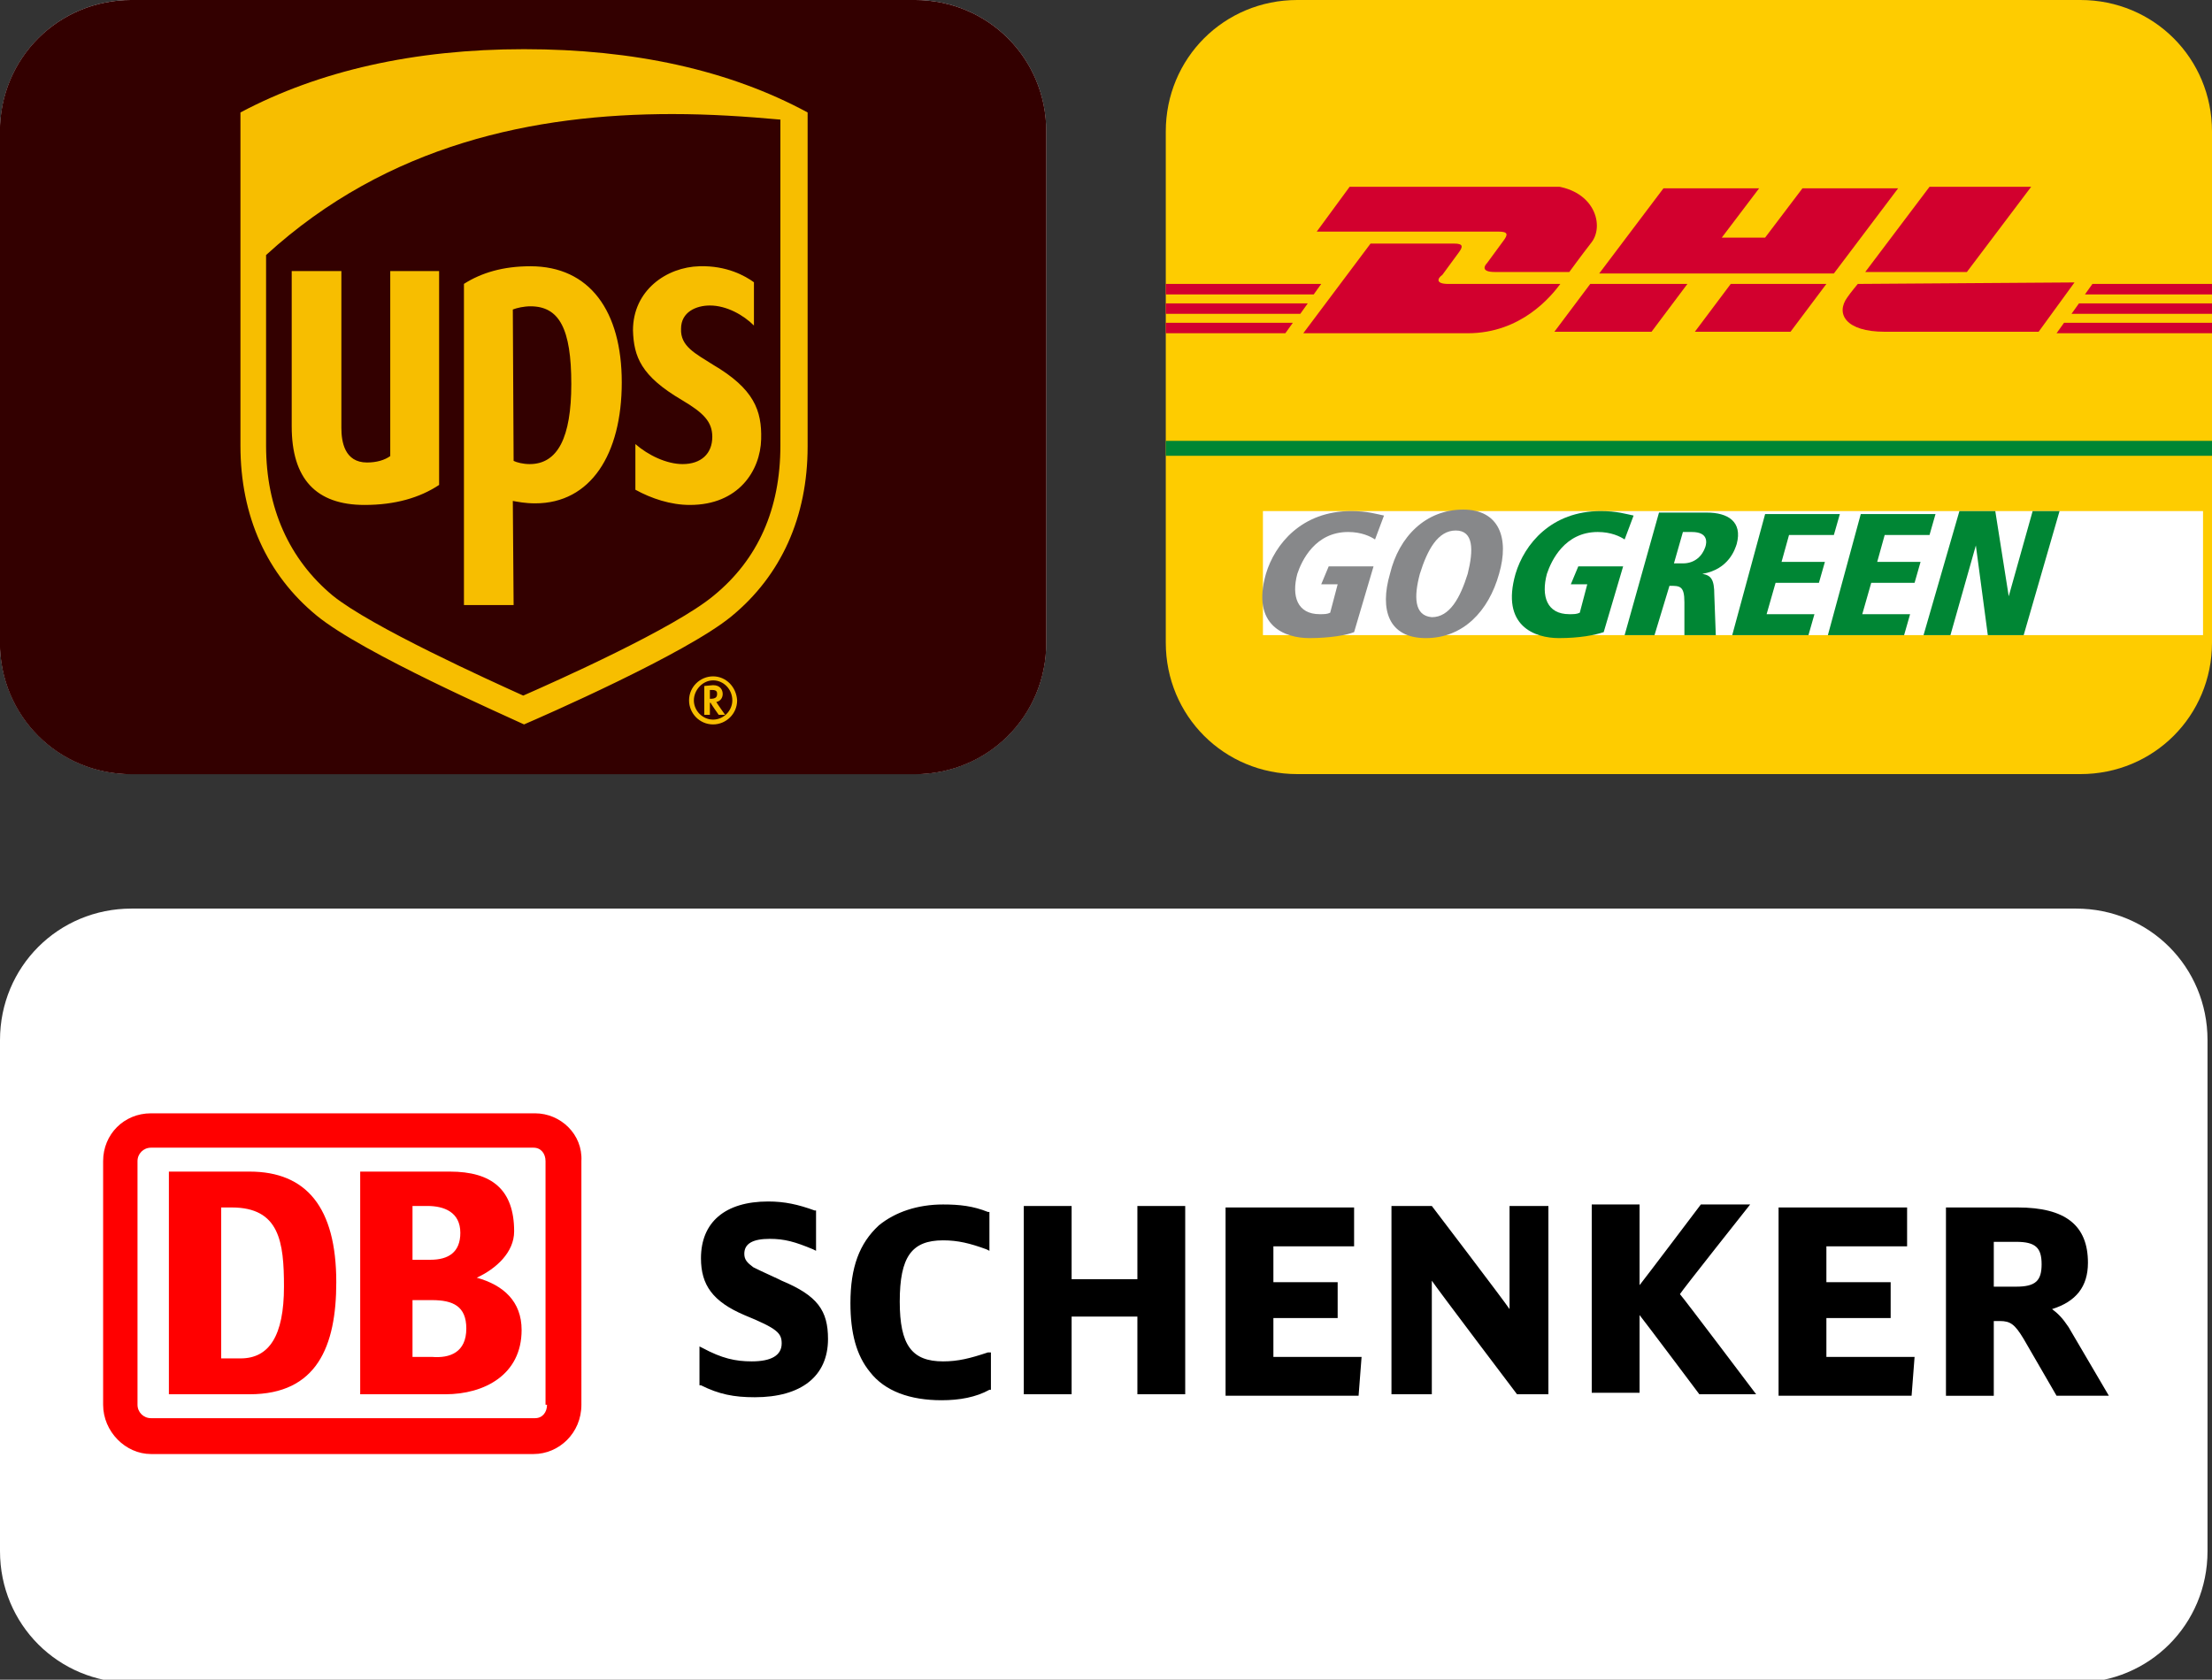 <?xml version="1.0" encoding="utf-8"?>
<!-- Generator: Adobe Illustrator 22.0.1, SVG Export Plug-In . SVG Version: 6.00 Build 0)  -->
<svg version="1.1" id="Ebene_1" xmlns="http://www.w3.org/2000/svg" xmlns:xlink="http://www.w3.org/1999/xlink" x="0px" y="0px"
	 width="148px" height="112.4px" viewBox="0 0 148 112.4" style="enable-background:new 0 0 148 112.4;" xml:space="preserve">
<rect x="0" y="0" width="148" height="112.4" fill="#333333" stroke="none"/>
<style type="text/css">
	.st0{fill:#FECC00;}
	.st1{fill:#FFFFFF;}
	.st2{fill:#87888A;}
	.st3{fill:#008634;}
	.st4{fill:#D2002E;}
	.st5{clip-path:url(#SVGID_2_);fill:#D2002E;}
	.st6{clip-path:url(#SVGID_4_);fill:#D2002E;}
	.st7{clip-path:url(#SVGID_6_);fill:#D2002E;}
	.st8{clip-path:url(#SVGID_8_);fill:#D2002E;}
	.st9{clip-path:url(#SVGID_10_);fill:#D2002E;}
	.st10{clip-path:url(#SVGID_12_);fill:#D2002E;}
	.st11{clip-path:url(#SVGID_14_);fill:#D2002E;}
	.st12{clip-path:url(#SVGID_16_);fill:#D2002E;}
	.st13{clip-path:url(#SVGID_18_);fill:#D2002E;}
	.st14{clip-path:url(#SVGID_20_);fill:#D2002E;}
	.st15{clip-path:url(#SVGID_22_);fill:#D2002E;}
	.st16{clip-path:url(#SVGID_24_);fill:#D2002E;}
	.st17{clip-path:url(#SVGID_26_);fill:#D2002E;}
	.st18{clip-path:url(#SVGID_28_);fill:#D2002E;}
	.st19{clip-path:url(#SVGID_30_);fill:#D2002E;}
	.st20{clip-path:url(#SVGID_32_);fill:#D2002E;}
	.st21{clip-path:url(#SVGID_34_);fill:#D2002E;}
	.st22{clip-path:url(#SVGID_36_);fill:#D2002E;}
	.st23{clip-path:url(#SVGID_38_);fill:#D2002E;}
	.st24{clip-path:url(#SVGID_40_);fill:#D2002E;}
	.st25{clip-path:url(#SVGID_42_);fill:#D2002E;}
	.st26{clip-path:url(#SVGID_44_);fill:#D2002E;}
	.st27{clip-path:url(#SVGID_46_);fill:#D2002E;}
	.st28{clip-path:url(#SVGID_48_);fill:#D2002E;}
	.st29{clip-path:url(#SVGID_50_);fill:#D2002E;}
	.st30{clip-path:url(#SVGID_52_);fill:#D2002E;}
	.st31{clip-path:url(#SVGID_54_);fill:#D2002E;}
	.st32{clip-path:url(#SVGID_56_);fill:#D2002E;}
	.st33{clip-path:url(#SVGID_58_);fill:#D2002E;}
	.st34{clip-path:url(#SVGID_60_);fill:#D2002E;}
	.st35{clip-path:url(#SVGID_62_);fill:#D2002E;}
	.st36{clip-path:url(#SVGID_64_);fill:#D2002E;}
	.st37{clip-path:url(#SVGID_66_);fill:#D2002E;}
	.st38{clip-path:url(#SVGID_68_);fill:#D2002E;}
	.st39{fill:none;stroke:#008634;stroke-miterlimit:10;}
	.st40{fill:#DC0032;}
	.st41{fill:none;}
	.st42{fill:#3F3F42;}
	.st43{fill:#FF0000;}
</style>
<path class="st0" d="M139.2,51.8H86.8c-4.9,0-8.8-3.9-8.8-8.8V8.8C78,3.9,81.9,0,86.8,0h52.4c4.9,0,8.8,3.9,8.8,8.8V43
	C148,47.9,144.1,51.8,139.2,51.8z"/>
<path class="st1" d="M84.5,34.2h62.9v8.3H84.5V34.2z"/>
<g>
	<g>
		<path class="st2" d="M88.4,39.1h1.1L89,41c-0.2,0.1-0.4,0.1-0.7,0.1c-1.5,0-1.9-1.2-1.5-2.7c0.3-0.9,1.2-2.8,3.4-2.8
			c0.9,0,1.5,0.3,1.8,0.5l0.6-1.6c-0.5-0.1-1.1-0.3-2.2-0.3c-3.3,0-5.1,2.2-5.7,4.2c-1,3.5,1.3,4.3,2.9,4.3c1.4,0,2.5-0.2,3-0.4
			l1.3-4.4h-3L88.4,39.1"/>
		<path class="st2" d="M93,38.4c-0.7,2.4-0.1,4.3,2.4,4.3s4.2-1.8,4.9-4.3c0.7-2.4,0-4.3-2.4-4.3C95.4,34.1,93.6,35.9,93,38.4
			 M95,38.4c0.5-1.6,1.2-2.9,2.4-2.9c1.2,0,1.2,1.3,0.8,2.9c-0.5,1.6-1.2,2.9-2.4,2.9C94.6,41.2,94.6,39.9,95,38.4"/>
	</g>
	<g>
		<path class="st3" d="M105.1,39.1h1.1l-0.5,1.9c-0.2,0.1-0.4,0.1-0.7,0.1c-1.5,0-1.9-1.2-1.5-2.7c0.3-0.9,1.2-2.8,3.4-2.8
			c0.9,0,1.5,0.3,1.8,0.5l0.6-1.6c-0.5-0.1-1.1-0.3-2.2-0.3c-3.3,0-5.1,2.2-5.7,4.2c-1,3.5,1.3,4.3,2.9,4.3c1.4,0,2.4-0.2,3-0.4
			l1.3-4.4h-3L105.1,39.1"/>
		<path class="st3" d="M108.7,42.5h2l1-3.3c0.7,0,1,0,1,1.1v2.2h2.1l-0.1-2.7c0-1-0.2-1.3-0.8-1.4l0,0c1.8-0.3,2.2-1.7,2.3-2
			c0.4-1.5-0.6-2.1-2-2.1H111L108.7,42.5 M112.6,35.6h0.6c1.1,0,1,0.7,0.9,1c-0.2,0.6-0.7,1.1-1.5,1.1H112L112.6,35.6"/>
		<path class="st3" d="M115.9,42.5h5.1l0.4-1.4h-3.2l0.6-2.1h2.9l0.4-1.4h-2.9l0.5-1.8h3l0.4-1.4h-5L115.9,42.5z"/>
		<path class="st3" d="M122.3,42.5h5.1l0.4-1.4h-3.2l0.6-2.1h2.9l0.4-1.4h-2.9l0.5-1.8h3l0.4-1.4h-5L122.3,42.5z"/>
		<path class="st3" d="M128.7,42.5h1.8l1.7-6l0,0l0.8,6h2.4l2.4-8.3H136l-1.6,5.7l0,0l-0.9-5.7h-2.4L128.7,42.5z"/>
	</g>
</g>
<g>
	<path class="st4" d="M78,21.6v0.7h8l0.5-0.7H78z"/>
	<path class="st4" d="M138.1,21.6l-0.5,0.7H148v-0.7H138.1z"/>
	<path class="st4" d="M78,20.3V21h9l0.5-0.7H78z"/>
	<path class="st4" d="M78,19v0.7h9.9l0.5-0.7H78z"/>
	<path class="st4" d="M139.1,20.3l-0.5,0.7h9.4v-0.7H139.1z"/>
	<path class="st4" d="M140,19l-0.5,0.7h8.5V19H140z"/>
</g>
<g>
	<g>
		<g>
			<defs>
				<rect id="SVGID_1_" x="78" y="12.5" width="70" height="11.7"/>
			</defs>
			<clipPath id="SVGID_2_">
				<use xlink:href="#SVGID_1_"  style="overflow:visible;"/>
			</clipPath>
			<path class="st5" d="M87.2,22.3l4.5-6h5.6c0.6,0,0.6,0.2,0.3,0.6c-0.3,0.4-0.8,1.1-1.1,1.5C96.2,18.6,96,19,96.9,19h7.5
				c-0.6,0.8-2.6,3.3-6.2,3.3H87.2L87.2,22.3z"/>
		</g>
	</g>
	<g>
		<g>
			<defs>
				<rect id="SVGID_3_" x="78" y="12.5" width="70" height="11.7"/>
			</defs>
			<clipPath id="SVGID_4_">
				<use xlink:href="#SVGID_3_"  style="overflow:visible;"/>
			</clipPath>
			<path class="st6" d="M112.9,19l-2.4,3.2H104l2.4-3.2H112.9z"/>
		</g>
	</g>
	<g>
		<g>
			<defs>
				<rect id="SVGID_5_" x="78" y="12.5" width="70" height="11.7"/>
			</defs>
			<clipPath id="SVGID_6_">
				<use xlink:href="#SVGID_5_"  style="overflow:visible;"/>
			</clipPath>
			<path class="st7" d="M122.2,19l-2.4,3.2h-6.4l2.4-3.2H122.2z"/>
		</g>
	</g>
	<g>
		<g>
			<defs>
				<rect id="SVGID_7_" x="78" y="12.5" width="70" height="11.7"/>
			</defs>
			<clipPath id="SVGID_8_">
				<use xlink:href="#SVGID_7_"  style="overflow:visible;"/>
			</clipPath>
			<path class="st8" d="M124.3,19c0,0-0.5,0.6-0.7,0.9c-0.8,1.1-0.1,2.3,2.5,2.3h10.3l2.4-3.3L124.3,19L124.3,19z"/>
		</g>
	</g>
	<g>
		<g>
			<defs>
				<rect id="SVGID_9_" x="78" y="12.5" width="70" height="11.7"/>
			</defs>
			<clipPath id="SVGID_10_">
				<use xlink:href="#SVGID_9_"  style="overflow:visible;"/>
			</clipPath>
			<path class="st9" d="M90.3,12.5l-2.2,3c0,0,11.6,0,12.2,0s0.6,0.2,0.3,0.6c-0.3,0.4-0.8,1.1-1.1,1.5c-0.2,0.2-0.4,0.6,0.5,0.6h5
				c0,0,0.8-1.1,1.5-2c0.9-1.2,0.1-3.8-3.2-3.8L90.3,12.5L90.3,12.5z"/>
		</g>
	</g>
	<g>
		<g>
			<defs>
				<rect id="SVGID_11_" x="78" y="12.5" width="70" height="11.7"/>
			</defs>
			<clipPath id="SVGID_12_">
				<use xlink:href="#SVGID_11_"  style="overflow:visible;"/>
			</clipPath>
			<path class="st10" d="M122.7,18.3H107l4.3-5.7h6.4l-2.5,3.3h2.9l2.5-3.3h6.4L122.7,18.3z"/>
		</g>
	</g>
	<g>
		<g>
			<defs>
				<rect id="SVGID_13_" x="78" y="12.5" width="70" height="11.7"/>
			</defs>
			<clipPath id="SVGID_14_">
				<use xlink:href="#SVGID_13_"  style="overflow:visible;"/>
			</clipPath>
			<path class="st11" d="M135.9,12.5l-4.3,5.7h-6.8l4.3-5.7C129.1,12.5,135.9,12.5,135.9,12.5z"/>
		</g>
	</g>
	<g>
		<g>
			<defs>
				<rect id="SVGID_15_" x="78" y="12.5" width="70" height="11.7"/>
			</defs>
			<clipPath id="SVGID_16_">
				<use xlink:href="#SVGID_15_"  style="overflow:visible;"/>
			</clipPath>
			<path class="st12" d="M82,25.6h1.7l-0.1,0.5h-1.1l-0.1,0.7h1l-0.1,0.5h-1L82,28h1.1L83,28.5h-1.7L82,25.6z"/>
		</g>
	</g>
	<g>
		<g>
			<defs>
				<rect id="SVGID_17_" x="78" y="12.5" width="70" height="11.7"/>
			</defs>
			<clipPath id="SVGID_18_">
				<use xlink:href="#SVGID_17_"  style="overflow:visible;"/>
			</clipPath>
			<path class="st13" d="M84.7,25.6l0.4,1l0,0l0.8-1h0.7L85.4,27l0.7,1.5h-0.6L85,27.3l0,0l-0.9,1.2h-0.7l1.3-1.6l-0.6-1.3H84.7z"/>
		</g>
	</g>
	<g>
		<g>
			<defs>
				<rect id="SVGID_19_" x="78" y="12.5" width="70" height="11.7"/>
			</defs>
			<clipPath id="SVGID_20_">
				<use xlink:href="#SVGID_19_"  style="overflow:visible;"/>
			</clipPath>
			<path class="st14" d="M88.8,26.2c-0.1-0.1-0.4-0.2-0.7-0.2c-0.6,0-1.1,0.5-1.1,1.2c0,0.5,0.3,0.9,0.8,0.9c0.2,0,0.4-0.1,0.6-0.2
				l-0.1,0.6c-0.2,0.1-0.4,0.1-0.6,0.1c-0.9,0-1.3-0.6-1.3-1.4c0-0.9,0.6-1.6,1.7-1.6c0.3,0,0.6,0,0.8,0.1L88.8,26.2"/>
		</g>
	</g>
	<g>
		<g>
			<defs>
				<rect id="SVGID_21_" x="78" y="12.5" width="70" height="11.7"/>
			</defs>
			<clipPath id="SVGID_22_">
				<use xlink:href="#SVGID_21_"  style="overflow:visible;"/>
			</clipPath>
			<path class="st15" d="M89.4,25.6h1.7L91,26.1h-1.1l-0.1,0.7h1l-0.1,0.5h-1L89.5,28h1.1l-0.1,0.5h-1.7L89.4,25.6z"/>
		</g>
	</g>
	<g>
		<g>
			<defs>
				<rect id="SVGID_23_" x="78" y="12.5" width="70" height="11.7"/>
			</defs>
			<clipPath id="SVGID_24_">
				<use xlink:href="#SVGID_23_"  style="overflow:visible;"/>
			</clipPath>
			<path class="st16" d="M91.6,25.6h0.6L91.7,28h1.1l-0.1,0.5H91L91.6,25.6z"/>
		</g>
	</g>
	<g>
		<g>
			<defs>
				<rect id="SVGID_25_" x="78" y="12.5" width="70" height="11.7"/>
			</defs>
			<clipPath id="SVGID_26_">
				<use xlink:href="#SVGID_25_"  style="overflow:visible;"/>
			</clipPath>
			<path class="st17" d="M93.6,25.6h0.6L93.7,28h1.1l-0.1,0.5H93L93.6,25.6z"/>
		</g>
	</g>
	<g>
		<g>
			<defs>
				<rect id="SVGID_27_" x="78" y="12.5" width="70" height="11.7"/>
			</defs>
			<clipPath id="SVGID_28_">
				<use xlink:href="#SVGID_27_"  style="overflow:visible;"/>
			</clipPath>
			<path class="st18" d="M95.6,25.6h1.7l-0.1,0.5h-1.1L96,26.8h1l-0.1,0.5h-1L95.7,28h1.1l-0.1,0.5H95L95.6,25.6z"/>
		</g>
	</g>
	<g>
		<g>
			<defs>
				<rect id="SVGID_29_" x="78" y="12.5" width="70" height="11.7"/>
			</defs>
			<clipPath id="SVGID_30_">
				<use xlink:href="#SVGID_29_"  style="overflow:visible;"/>
			</clipPath>
			<path class="st19" d="M97.8,25.6h0.7l0.6,2.2l0,0l0.5-2.2h0.5l-0.6,2.9h-0.7l-0.6-2.2l0,0l-0.5,2.2h-0.6L97.8,25.6z"/>
		</g>
	</g>
	<g>
		<g>
			<defs>
				<rect id="SVGID_31_" x="78" y="12.5" width="70" height="11.7"/>
			</defs>
			<clipPath id="SVGID_32_">
				<use xlink:href="#SVGID_31_"  style="overflow:visible;"/>
			</clipPath>
			<path class="st20" d="M102.7,26.2c-0.1-0.1-0.3-0.2-0.7-0.2c-0.6,0-1.1,0.5-1.1,1.2c0,0.5,0.3,0.9,0.8,0.9c0.2,0,0.4-0.1,0.6-0.2
				l-0.1,0.6c-0.2,0.1-0.4,0.1-0.6,0.1c-0.9,0-1.3-0.6-1.3-1.4c0-0.9,0.6-1.6,1.6-1.6c0.3,0,0.6,0,0.8,0.1L102.7,26.2"/>
		</g>
	</g>
	<g>
		<g>
			<defs>
				<rect id="SVGID_33_" x="78" y="12.5" width="70" height="11.7"/>
			</defs>
			<clipPath id="SVGID_34_">
				<use xlink:href="#SVGID_33_"  style="overflow:visible;"/>
			</clipPath>
			<path class="st21" d="M103.3,25.6h1.7l-0.1,0.5h-1.1l-0.1,0.7h1l-0.1,0.5h-1l-0.2,0.8h1.1l-0.1,0.5h-1.7L103.3,25.6z"/>
		</g>
	</g>
	<g>
		<g>
			<defs>
				<rect id="SVGID_35_" x="78" y="12.5" width="70" height="11.7"/>
			</defs>
			<clipPath id="SVGID_36_">
				<use xlink:href="#SVGID_35_"  style="overflow:visible;"/>
			</clipPath>
			<path class="st22" d="M105.2,27.9h0.6l-0.1,0.6h-0.6L105.2,27.9z"/>
		</g>
	</g>
	<g>
		<g>
			<defs>
				<rect id="SVGID_37_" x="78" y="12.5" width="70" height="11.7"/>
			</defs>
			<clipPath id="SVGID_38_">
				<use xlink:href="#SVGID_37_"  style="overflow:visible;"/>
			</clipPath>
			<path class="st23" d="M109.4,26.2c-0.2-0.1-0.4-0.1-0.6-0.1s-0.5,0.1-0.5,0.3c0,0.5,1,0.4,1,1.2c0,0.7-0.6,1-1.2,1
				c-0.3,0-0.6-0.1-0.8-0.2l0.1-0.5c0.2,0.1,0.5,0.2,0.7,0.2c0.3,0,0.6-0.1,0.6-0.4c0-0.5-1-0.4-1-1.2c0-0.6,0.5-0.9,1.1-0.9
				c0.3,0,0.5,0,0.7,0.1L109.4,26.2"/>
		</g>
	</g>
	<g>
		<g>
			<defs>
				<rect id="SVGID_39_" x="78" y="12.5" width="70" height="11.7"/>
			</defs>
			<clipPath id="SVGID_40_">
				<use xlink:href="#SVGID_39_"  style="overflow:visible;"/>
			</clipPath>
			<path class="st24" d="M110.3,25.6h0.6l-0.6,2.9h-0.6L110.3,25.6z"/>
		</g>
	</g>
	<g>
		<g>
			<defs>
				<rect id="SVGID_41_" x="78" y="12.5" width="70" height="11.7"/>
			</defs>
			<clipPath id="SVGID_42_">
				<use xlink:href="#SVGID_41_"  style="overflow:visible;"/>
			</clipPath>
			<path class="st25" d="M111.6,25.6h1l0.2,2.1l0,0l1.1-2.1h1l-0.6,2.9h-0.6l0.6-2.4l0,0l-1.3,2.4h-0.6l-0.2-2.4l-0.5,2.4H111
				L111.6,25.6z"/>
		</g>
	</g>
	<g>
		<g>
			<defs>
				<rect id="SVGID_43_" x="78" y="12.5" width="70" height="11.7"/>
			</defs>
			<clipPath id="SVGID_44_">
				<use xlink:href="#SVGID_43_"  style="overflow:visible;"/>
			</clipPath>
			<path class="st26" d="M115.9,26.9h0.2c0.3,0,0.6-0.2,0.6-0.5s-0.2-0.4-0.5-0.4H116L115.9,26.9 M115.6,28.5H115l0.6-2.9h0.5
				c0.5,0,1.3,0,1.3,0.7s-0.6,1-1.2,1h-0.3L115.6,28.5"/>
		</g>
	</g>
	<g>
		<g>
			<defs>
				<rect id="SVGID_45_" x="78" y="12.5" width="70" height="11.7"/>
			</defs>
			<clipPath id="SVGID_46_">
				<use xlink:href="#SVGID_45_"  style="overflow:visible;"/>
			</clipPath>
			<path class="st27" d="M118,25.6h0.6L118,28h1.1l-0.1,0.5h-1.7L118,25.6z"/>
		</g>
	</g>
	<g>
		<g>
			<defs>
				<rect id="SVGID_47_" x="78" y="12.5" width="70" height="11.7"/>
			</defs>
			<clipPath id="SVGID_48_">
				<use xlink:href="#SVGID_47_"  style="overflow:visible;"/>
			</clipPath>
			<path class="st28" d="M119.9,27.3l-0.7-1.7h0.6l0.4,1.2l0.9-1.2h0.7l-1.4,1.7l-0.2,1.2h-0.6L119.9,27.3z"/>
		</g>
	</g>
	<g>
		<g>
			<defs>
				<rect id="SVGID_49_" x="78" y="12.5" width="70" height="11.7"/>
			</defs>
			<clipPath id="SVGID_50_">
				<use xlink:href="#SVGID_49_"  style="overflow:visible;"/>
			</clipPath>
			<path class="st29" d="M123.5,28h0.3c0.8,0,1.2-0.5,1.2-1.3c0-0.4-0.3-0.7-0.9-0.7h-0.2L123.5,28 M123.4,25.6h0.9
				c0.6,0,1.3,0.2,1.3,1.2c0,0.7-0.3,1.6-1.8,1.6h-1L123.4,25.6"/>
		</g>
	</g>
	<g>
		<g>
			<defs>
				<rect id="SVGID_51_" x="78" y="12.5" width="70" height="11.7"/>
			</defs>
			<clipPath id="SVGID_52_">
				<use xlink:href="#SVGID_51_"  style="overflow:visible;"/>
			</clipPath>
			<path class="st30" d="M126.3,25.6h1.7l-0.1,0.5h-1.1l-0.1,0.7h1l-0.1,0.5h-1l-0.2,0.8h1.1l-0.1,0.5h-1.7L126.3,25.6z"/>
		</g>
	</g>
	<g>
		<g>
			<defs>
				<rect id="SVGID_53_" x="78" y="12.5" width="70" height="11.7"/>
			</defs>
			<clipPath id="SVGID_54_">
				<use xlink:href="#SVGID_53_"  style="overflow:visible;"/>
			</clipPath>
			<path class="st31" d="M128.6,25.6h0.6l-0.5,2.4h1.1l-0.1,0.5H128L128.6,25.6z"/>
		</g>
	</g>
	<g>
		<g>
			<defs>
				<rect id="SVGID_55_" x="78" y="12.5" width="70" height="11.7"/>
			</defs>
			<clipPath id="SVGID_56_">
				<use xlink:href="#SVGID_55_"  style="overflow:visible;"/>
			</clipPath>
			<path class="st32" d="M130.7,25.6h0.6l-0.6,2.9h-0.6L130.7,25.6z"/>
		</g>
	</g>
	<g>
		<g>
			<defs>
				<rect id="SVGID_57_" x="78" y="12.5" width="70" height="11.7"/>
			</defs>
			<clipPath id="SVGID_58_">
				<use xlink:href="#SVGID_57_"  style="overflow:visible;"/>
			</clipPath>
			<path class="st33" d="M131.6,25.6h0.6l0.3,2.2l0,0l1.2-2.2h0.6l-1.6,2.9H132L131.6,25.6z"/>
		</g>
	</g>
	<g>
		<g>
			<defs>
				<rect id="SVGID_59_" x="78" y="12.5" width="70" height="11.7"/>
			</defs>
			<clipPath id="SVGID_60_">
				<use xlink:href="#SVGID_59_"  style="overflow:visible;"/>
			</clipPath>
			<path class="st34" d="M134.6,25.6h1.7l-0.1,0.5h-1.1l-0.1,0.7h1l-0.1,0.5h-1l-0.2,0.8h1.1l-0.1,0.5H134L134.6,25.6z"/>
		</g>
	</g>
	<g>
		<g>
			<defs>
				<rect id="SVGID_61_" x="78" y="12.5" width="70" height="11.7"/>
			</defs>
			<clipPath id="SVGID_62_">
				<use xlink:href="#SVGID_61_"  style="overflow:visible;"/>
			</clipPath>
			<path class="st35" d="M137.2,26.8h0.2c0.3,0,0.7-0.1,0.7-0.5c0-0.3-0.3-0.3-0.5-0.3h-0.2L137.2,26.8 M136.9,25.6h0.7
				c0.5,0,1.1,0,1.1,0.7c0,0.5-0.4,0.8-0.8,0.8l0,0c0.2,0,0.3,0.1,0.3,0.3l0.3,1.2h-0.6l-0.1-0.7c-0.1-0.3-0.1-0.5-0.4-0.5h-0.2
				l-0.3,1.2h-0.6L136.9,25.6"/>
		</g>
	</g>
	<g>
		<g>
			<defs>
				<rect id="SVGID_63_" x="78" y="12.5" width="70" height="11.7"/>
			</defs>
			<clipPath id="SVGID_64_">
				<use xlink:href="#SVGID_63_"  style="overflow:visible;"/>
			</clipPath>
			<path class="st36" d="M139.5,25.6h1.7l-0.1,0.5H140l-0.2,0.7h1l-0.1,0.5h-1l-0.2,0.8h1.1l-0.1,0.5h-1.7L139.5,25.6z"/>
		</g>
	</g>
	<g>
		<g>
			<defs>
				<rect id="SVGID_65_" x="78" y="12.5" width="70" height="11.7"/>
			</defs>
			<clipPath id="SVGID_66_">
				<use xlink:href="#SVGID_65_"  style="overflow:visible;"/>
			</clipPath>
			<path class="st37" d="M141.7,28h0.3c0.8,0,1.2-0.5,1.2-1.3c0-0.4-0.3-0.7-0.9-0.7h-0.2L141.7,28 M141.6,25.6h0.9
				c0.6,0,1.3,0.2,1.3,1.2c0,0.7-0.3,1.6-1.8,1.6h-1L141.6,25.6"/>
		</g>
	</g>
	<g>
		<g>
			<defs>
				<rect id="SVGID_67_" x="78" y="12.5" width="70" height="11.7"/>
			</defs>
			<clipPath id="SVGID_68_">
				<use xlink:href="#SVGID_67_"  style="overflow:visible;"/>
			</clipPath>
			<path class="st38" d="M144.1,27.9h0.6l-0.1,0.6H144L144.1,27.9z"/>
		</g>
	</g>
</g>
<line class="st39" x1="78" y1="30" x2="148" y2="30"/>
<path class="st1" d="M61.2,51.8H8.8C3.9,51.8,0,47.9,0,43V8.8C0,3.9,3.9,0,8.8,0h52.4C66.1,0,70,3.9,70,8.8V43
	C70,47.9,66.1,51.8,61.2,51.8z"/>
<path class="st1" d="M138.9,112.6H8.8c-4.9,0-8.8-3.9-8.8-8.8V69.6c0-4.9,3.9-8.8,8.8-8.8h130.1c4.9,0,8.8,3.9,8.8,8.8v34.2
	C147.7,108.7,143.8,112.6,138.9,112.6z"/>
<g>
	<path class="st40" d="M26.4,21L26.4,21l-0.2,0.1l0,0l-0.3,0.2l0,0l-0.3,0.1l0,0l-0.3,0.1l0,0L25,21.6l0,0l-0.3,0.1l0,0L24.6,22l0,0
		l-0.2,0.1l0,0l-0.3,0.1l0,0l-0.3,0.1l0,0l-0.3,0.1l0,0l-0.3,0.1l0,0l-0.3,0.1l0,0l0,0.4l0,0l-0.2,0.1l0,0l-0.2,0.2l0,0l-0.2,0.2
		l0,0l-0.3,0l0,0l-0.2,0.1l0,0l-0.3,0.2l0,0L21.2,24l0,0L21,24.1l0,0l-0.3,0.1l0,0l-0.3,0.1l0,0l-0.3,0.1l0,0L20,24.7l0,0l-0.3,0.1
		l0,0L19.5,25l0,0l-0.2,0.1l0,0l0,0c-0.1,0.1-0.2,0-0.4,0l0,0l0,0L18.8,25v0.1l-0.5-0.3c-0.1,0-0.1-0.1-0.1-0.1
		c-0.1-0.1-0.1-0.1-0.1-0.2v-0.2V24v-0.3v-0.1c0-0.1,0-0.1,0.1-0.2l0,0c0-0.1,0.1-0.1,0.1-0.1l0.1-0.1l0,0l0.2-0.1l0,0l0.2-0.2l0,0
		l0.2-0.2l0,0l0.2-0.2l0,0l0.3-0.2l0,0l0.3-0.1l0,0l0.3-0.1l0,0l0.2-0.1l0,0l0.3-0.1l0,0l0.3-0.1l0,0l0.3-0.1l0,0l0.3-0.1l0,0
		l0.3-0.1l0,0l0.3-0.1l0,0l0.2-0.1l0,0l0.3-0.1l0,0l0.3-0.1l0,0l0.2-0.1l0,0l0.2-0.1l0,0l0.2-0.1l0,0l0.2-0.2l0,0l0.3-0.2l0,0
		l0.3-0.1l0,0l0.3-0.1l0,0l0.3-0.1l0,0l0.3-0.1l0,0l0.2-0.1l0,0l0.3-0.1l0,0l0.3-0.1l0,0l0.3-0.1l0,0l0.2-0.1L26,19.2l0,0
		c0,0-0.4-0.2-0.7-0.3l0,0c0,0-0.5-0.2-0.7-0.4l0,0l-0.7-0.3l0,0l-0.7-0.3l0,0c0,0-0.5-0.2-0.7-0.4l0,0c0,0-0.4-0.2-0.7-0.3l0,0
		c0,0-0.4-0.2-0.7-0.3l0,0c0,0-0.5-0.2-0.7-0.4l0,0l-0.7-0.3l0,0l-1-1.2l0,0L18,14.6l0,0c0,0-0.4-0.2-0.7-0.3l0,0l-0.9-0.5l0,0
		l-0.7-0.4l0,0l-0.5-0.3l0,0L15,13c0,0-0.1,0-0.2,0l0,0h-0.1c-0.1,0-0.2,0-0.2,0l0,0l0,0l0,0l0,0h-0.1h-0.1l0,0L14,13.2l0,0
		l-0.3,0.1l0,0l-0.3,0.1l0,0l-0.3,0.1l0,0L13,13.8l0,0L12.7,14l0,0l-0.3,0.2l0,0l-0.3,0.1l0,0l-0.3,0.1l0,0l-0.3,0.1l0,0l-0.2,0.1
		l0,0L11,14.8l0,0l-0.3,0.1l0,0L10.6,15l0,0l-0.3,0.1l0,0L10,15.2l0,0v0.2l0,0l-0.3,0.2l0,0l-0.3,0.1l0,0l-0.3,0.1l0,0L8.9,16l0,0
		l-0.3,0.1l0,0l-0.2,0.1l0,0l-0.3,0.2l0,0l-0.3,0.1l0,0l-0.3,0.1l0,0l-0.3,0.1l0,0l-0.3,0.1l0,0L7,17l0,0l-0.3,0.2l0,0l-0.3,0.1l0,0
		l-0.3,0.1l0,0l-0.3,0.1l0,0l-0.3,0.1l0,0l-0.2,0.1l0,0L5.1,18l0,0l-0.3,0.1l0,0l-0.3,0.1l0,0l-0.3,0.1l0,0l-0.3,0.1l0,0L4,18.6l0,0
		l-0.3,0.2l0,0l-0.1,0.1L3.8,19l0,0l0.9,0.5l0.6,0.3l0,0l0.9,0.5l0,0l0.6,0.3l0,0L7.5,21l0,0l0.8,0.5l0.6,0.3l0,0l0.7,0.4l0,0l0,0
		l0.2,0.1l0,0l0.5,0.3l0,0L11,23l0,0l0.9,0.5l0,0l0.7,0.4l0,0l0.7,0.4l0,0l0.5,0.3l0,0l0.7,0.4l0,0l0.8,0.4l0.2,0.1
		c0.1,0,0.2,0.2,0.2,0.3l0,0v0.1l0,0v0.3v0.1v0.3V27v0.3v0.1v0.3v0.1v0.3v0.1v0.3v0.1V29v0.1v0.3v0.1v0.3V30v0.3v0.1v0.3v0.1v0.3
		v0.1v0.3v0.1V32v0.1v0.3v0.1v0.3v0.1v0.3v0.1v0.3v0.1V34v0.1v0.3v0.1V35v0.1v0.3v0.1v0.3v0.1v0.2v0.1l0,0l0,0l0,0l0,0
		c0,0.1-0.1,0.1-0.1,0.2l0,0l0,0l0,0l-0.2,0.1l0,0l-0.2,0.1l0,0L15,36.7c-0.1,0-0.1,0-0.2,0l0,0l0,0l0,0c-0.1,0-0.1,0-0.2-0.1h-0.1
		l0,0l-0.6-0.3c-0.1-0.1-0.2-0.2-0.2-0.3v0v-0.1v-0.3v-0.1v-0.3V35v-0.3v-0.1v-0.3v-0.1v-0.3v-0.1v-0.3v-0.1V33v-0.1v-0.3v-0.1v-0.3
		v-0.1v-0.3v-0.1v-0.3v-0.1V31v-0.1v-0.3v-0.1V30v-0.1v-0.3v-0.1v-0.3v-0.1v-0.3v-0.1v-0.3v-0.1V28v-0.1v-0.3v-0.1v-0.2
		c0-0.1-0.1-0.1-0.1-0.2l-0.4-0.2l0,0c0,0-0.5-0.3-0.7-0.4l0,0l0,0l-0.2-0.1l0,0c-0.2-0.1-0.3-0.2-0.5-0.3l0,0l-0.9-0.5l0,0L10.1,25
		l0,0l-0.7-0.4l0,0l-0.5-0.3v-0.1c0,0-0.8-0.5-0.9-0.5c-0.2-0.1-0.4-0.2-0.6-0.3l0,0L6.5,23l0,0L6,22.7l0,0l-0.9-0.5l0,0l-0.7-0.4
		l0,0l-0.5-0.3l0,0H3.8l-0.1-0.1l0,0c-0.2-0.1-0.3-0.2-0.5-0.3l0,0L3,21v0.3v0.1v0.3v0.1v0.3v0.1v0.3v0.1v0.3V23v0.3v0.1v0.3v0.1
		v0.3v0.1v0.3v0.1v0.3V25v0.3v0.1v0.3V26v0.3v0.1v0.3v0.1v0.3v0.1v0.3v0.1V28v0.1v0.3v0.1v0.3V29v0.3v0.1v0.3v0.1v0.3v0.1v0.3v0.1
		V31v0.1v0.3v0.1v0.3v0.1v0.3v0.1v0.3v0.1l0,0c0,0.2,0.1,0.4,0.2,0.5l0,0c0,0,0,0,0.1,0.1s0.1,0.1,0.2,0.2L4,33.9l0.5,0.3l0,0
		l0.7,0.4v0.1l0.7,0.4l0,0l0.9,0.5l0,0L7.6,36l0,0l0.6,0.3l0,0l0.7,0.4l0,0l0.7,0.4l0,0l0.7,0.4l0,0L11,38l0,0l0.9,0.5l0,0l0.7,0.4
		l0,0l0.6,0.3l0,0l0.7,0.4l0,0l0.4,0.2c0.1,0,0.2,0.1,0.2,0.1l0,0c0.1,0,0.1,0,0.2,0c0.1,0,0.1,0,0.2,0l0,0c0.1,0,0.2-0.1,0.2-0.1
		l0.1-0.1l0,0l0.3-0.1l0,0l0.3-0.1l0,0l0.2-0.1l0,0l0.3-0.1l0,0l0.2-0.1l0,0l0.2-0.2l0,0l0.2-0.2l0,0l0.3-0.2l0,0l0.2-0.1l0,0
		l0.3-0.1l0,0l0.3-0.1l0,0l0.3-0.1l0,0l0.3-0.1l0,0l0.2-0.1l0,0l0.3-0.1l0,0l0.2-0.1l0,0l0.2-0.2l0,0l0.2-0.1l0,0l0.3-0.2l0,0
		l0.3-0.1l0,0l0.3-0.1l0,0l0.3-0.1l0,0l0.3-0.1l0,0l0.2-0.1l0,0l0.3-0.1l0,0l0.2-0.1l0,0l0.2-0.2l0,0L22,36l0,0l0.3-0.2l0,0l0.3-0.1
		l0,0l0.3-0.1l0,0l0.3-0.1l0,0l0.3-0.1l0,0l0.2-0.1l0,0l0.3-0.1l0,0l0.3-0.1l0,0l0.2-0.1l0,0l0.2-0.1l0,0l0.2-0.2l0,0l0.3-0.2l0,0
		l0.3-0.1l0,0l0.3-0.1l0,0l0.3-0.1l0,0l0.2-0.1l0,0l0.2-0.1l0,0c0.1-0.1,0.2-0.2,0.2-0.2l0,0c0.1-0.1,0.1-0.2,0.1-0.3l0,0
		c0-0.1,0-0.1,0-0.2v-0.1v-0.1v-0.3v-0.1v-0.3v-0.1V32v-0.1V31v-0.1v-0.3v-0.1v-0.3v-0.1v-0.3v-0.1v-0.3v-0.1V29v-0.1v-0.3v-0.1V28
		l0,0v-0.3v-0.1v-0.3v-0.1v-0.3v-0.1v-0.3v-0.1v-0.3V26v-0.3v-0.1v-0.3V25v-0.3v-0.1v-0.3v-0.1v-0.3v-0.1v-0.3v-0.1V23v-0.1v-0.3
		v-0.1v-0.3V22v-0.3v-0.1v-0.3v-0.1c0-0.1,0-0.2,0-0.2H26.4z"/>
</g>
<g>
	<path class="st41" d="M37.9,30c0,1.9,1.2,2.9,3.1,2.9c0.3,0,0.9,0,1.3-0.1v-5.2c-0.4-0.2-1-0.3-1.7-0.3C39,27.2,37.9,28.2,37.9,30z
		"/>
	<path class="st41" d="M59.9,30c0,1.9,1.2,2.9,3.1,2.9c0.3,0,0.8,0,1.3-0.1v-5.2c-0.4-0.2-1-0.3-1.6-0.3C61,27.2,59.9,28.2,59.9,30z
		"/>
	<path class="st42" d="M64.3,20.7v4.5c-0.4-0.2-1.2-0.3-1.9-0.3c-3.1,0-5.2,2-5.2,5.1c0,3.3,2.3,5.1,5.7,5.1c1.4,0,2.9-0.1,4.1-0.5
		v-14L64.3,20.7L64.3,20.7z M64.3,32.8c-0.4,0.1-0.9,0.1-1.3,0.1c-1.9,0-3.1-1.1-3.1-2.9c0-1.7,1.1-2.7,2.7-2.7
		c0.7,0,1.2,0.1,1.6,0.3L64.3,32.8L64.3,32.8z"/>
	<path class="st42" d="M50.8,24.9c-1.7,0-3.3,0.4-4.4,0.8v13.1h2.7V27.5c0.4-0.2,1.1-0.2,1.6-0.2c1.7,0,2.8,0.9,2.8,2.6
		c0,2-1.3,2.9-3,2.9v2.3h0.1c3.5,0,5.6-1.9,5.6-5.3C56.3,26.7,54.1,24.9,50.8,24.9z"/>
	<path class="st42" d="M42.3,25.2c-0.4-0.2-1.2-0.3-1.9-0.3c-3.1,0-5.2,2-5.2,5.1c0,3.3,2.3,5.1,5.7,5.1c1.3,0,2.9-0.1,4.1-0.5v-14
		h-2.7C42.3,20.6,42.3,25.2,42.3,25.2z M42.3,32.8c-0.4,0.1-1,0.1-1.3,0.1c-1.9,0-3.1-1.1-3.1-2.9c0-1.7,1.1-2.7,2.7-2.7
		c0.7,0,1.2,0.1,1.7,0.3C42.3,27.6,42.3,32.8,42.3,32.8z"/>
</g>
<g>
	<path d="M138.4,88.8c-0.4-0.6-0.7-0.9-1.1-1.2c1.6-0.5,2.4-1.5,2.4-3.1c0-2.5-1.5-3.7-4.7-3.7h-4.8v12.6h3.2v-5h0.4
		c0.7,0,1,0.2,1.6,1.2l2.2,3.8h3.5L138.4,88.8L138.4,88.8z M133.4,83.1h1.5c1.3,0,1.7,0.4,1.7,1.5c0,1.1-0.4,1.5-1.7,1.5h-1.5V83.1
		L133.4,83.1z M122.2,90.8v-2.6h4.3v-2.4h-4.3v-2.4h5.4v-2.6H119v12.6h8.9l0.2-2.6H122.2L122.2,90.8z M112.4,86.6
		c0.1-0.2,4.7-6,4.7-6h-3.3c0,0-3.7,4.9-4.1,5.4v-5.4h-3.2v12.6h3.2V88c0.4,0.5,4,5.3,4,5.3h3.8C117.5,93.3,112.6,86.8,112.4,86.6
		L112.4,86.6z M101,80.7v6.9c-0.4-0.6-5.2-6.9-5.2-6.9h-2.7v12.6h2.7v-7.6c0.4,0.6,5.7,7.6,5.7,7.6h2.1V80.7H101L101,80.7z
		 M85.2,90.8v-2.6h4.3v-2.4h-4.3v-2.4h5.4v-2.6H82v12.6h8.9l0.2-2.6H85.2L85.2,90.8z M76.1,80.7v4.9h-4.4v-4.9h-3.2v12.6h3.2v-5.2
		h4.4v5.2h3.2V80.7H76.1L76.1,80.7z M66.1,90.5c-1.2,0.4-2,0.6-3,0.6c-2.1,0-2.9-1.1-2.9-4c0-3,0.8-4.1,2.9-4.1c1,0,1.8,0.2,2.9,0.6
		l0.2,0.1v-2.6l-0.1,0c-1-0.4-1.9-0.5-3-0.5c-1.7,0-3.2,0.5-4.3,1.4c-1.3,1.2-1.9,2.8-1.9,5.2c0,2,0.4,3.5,1.3,4.6
		c1,1.3,2.7,1.9,4.8,1.9c1.2,0,2.3-0.2,3.2-0.7l0.1,0v-2.5L66.1,90.5L66.1,90.5z M52.3,85.7c0,0-0.2-0.1-0.2-0.1
		c-1.3-0.6-1.3-0.6-1.7-0.8c-0.4-0.3-0.6-0.5-0.6-0.9c0-0.7,0.6-1,1.7-1c1,0,1.7,0.2,2.9,0.7l0.2,0.1V81l-0.1,0
		c-1.1-0.4-2-0.6-3.1-0.6c-2.9,0-4.5,1.4-4.5,3.8c0,1.8,0.8,2.9,2.9,3.8c2.2,0.9,2.5,1.2,2.5,1.9c0,0.8-0.7,1.2-2,1.2
		c-1.1,0-2-0.2-3.3-0.9l-0.2-0.1v2.6l0.1,0c1.2,0.6,2.2,0.8,3.6,0.8c3.1,0,4.9-1.4,4.9-3.9C55.4,87.7,54.7,86.7,52.3,85.7L52.3,85.7
		z"/>
	<path class="st43" d="M16.7,93.3h-5.4V78.4h5.4c3.8,0,5.8,2.4,5.8,7.4C22.5,90.1,21.2,93.3,16.7,93.3L16.7,93.3z M19,86.1
		c0-3-0.3-5.3-3.5-5.3h-0.7v10.1h1.3C18,90.9,19,89.4,19,86.1L19,86.1z M29.8,93.3h-5.7V78.4h6c2.8,0,4.3,1.2,4.3,4
		c0,1.4-1.2,2.5-2.5,3.1c1.8,0.5,3,1.6,3,3.5C34.9,92,32.4,93.3,29.8,93.3L29.8,93.3z M27.6,84.3h1.2c1.2,0,2-0.5,2-1.8
		c0-1.4-1.1-1.8-2.2-1.8h-1V84.3L27.6,84.3z M31.2,88.9c0-1.5-0.9-1.9-2.3-1.9h-1.3v3.8h1.3C30.1,90.9,31.2,90.5,31.2,88.9
		L31.2,88.9z M35.8,74.5H10.1c-1.8,0-3.2,1.4-3.2,3.2V94c0,1.8,1.5,3.3,3.2,3.3h25.6c1.7,0,3.2-1.4,3.2-3.3V77.7
		C39,75.9,37.5,74.5,35.8,74.5L35.8,74.5z M36.6,94c0,0.5-0.3,0.9-0.8,0.9H10.1c-0.5,0-0.9-0.4-0.9-0.9V77.7c0-0.5,0.4-0.9,0.9-0.9
		h25.6c0.5,0,0.8,0.4,0.8,0.9V94L36.6,94z"/>
</g>
<g transform="matrix(0.536,0,0,0.536,15.337,2.648)">
	<path style="fill:#150400" class="st0" d="M 36.7,86.8 C 33,85.2 15.7,77.5 10.1,72.9 3.6,67.6 0.1,59.9 0.1,50.8 V 8.3 C 10.5,2.7
	    22.5,0 36.7,0 50.9,0 62.9,2.7 73.3,8.3 v 42.4 c 0,9.1 -3.4,16.8 -10,22.1 -5.6,4.7 -22.9,12.4 -26.6,14 z"/>
    <path class="st1" d="M 61.2,51.8 H 8.8 C 3.9,51.8 0,47.9 0,43 V 8.8 C 0,3.9 3.9,0 8.8,0 H 61.2 C 66.1,0 70,3.9 70,8.8 V 43 c
        0,4.9 -3.9,8.8 -8.8,8.8 z" style="enable-background:new 0 0 148 112.4;fill:#330000;fill-opacity:1"
          transform="matrix(1.866,0,0,1.866,-28.627,-4.942)" />
    <path d="M 68.9,10 C 64.5,9.6 60,9.3 55.3,9.3 38.2,9.3 19.8,13 4.6,26.9 v 23.8 c 0,7.8 2.9,14.2 8.3,18.7 4.8,3.9 19.6,10.6
          23.8,12.5 4.1,-1.8 18.9,-8.4 23.8,-12.5 5.5,-4.5 8.3,-10.8 8.3,-18.7 V 10 M 7.8,48.3 V 28.9 H 14 v 19.6 c 0,1.7
          0.4,4.3 3.2,4.3 1.2,0 2.2,-0.3 2.9,-0.8 V 28.9 h 6.1 v 26.7 c -2.4,1.6 -5.5,2.5 -9.3,2.5 -6.1,0 -9.1,-3.3 -9.1,-9.8
          M 35.5,70.6 H 29.3 V 30.5 c 2.2,-1.4 4.9,-2.2 8.3,-2.2 7.4,0 11.4,5.6 11.4,14.5 0,9 -3.9,15.1 -10.8,15.1 -1.3,0
          -2.2,-0.2 -2.8,-0.3 z m 0,-18 c 0.4,0.2 1.2,0.4 2,0.4 3.5,0 5.2,-3.3 5.2,-10 0,-6.9 -1.5,-9.7 -5.1,-9.7 -0.8,0
          -1.7,0.2 -2.2,0.4 z M 50.4,36.3 c 0,-5 4.2,-7.9 8.3,-8 3.4,-0.1 5.7,1.2 6.8,2 v 5.4 c -1.3,-1.3 -3.4,-2.5 -5.5,-2.5
          -1.7,0 -3.6,0.8 -3.6,2.9 -0.1,2.2 1.8,3.1 4,4.5 5.1,3 6.1,5.7 6,9.3 -0.1,3.9 -2.8,8.2 -8.9,8.2 -2.4,0 -4.8,-0.8
          -6.8,-1.9 v -5.7 c 1.6,1.4 3.9,2.5 5.9,2.5 2.3,0 3.7,-1.3 3.7,-3.4 0,-1.9 -1.1,-3 -3.8,-4.6 -5.1,-3 -6,-5.4 -6.1,-8.7
          M 10.9,71.9 C 4.7,66.8 1.4,59.5 1.4,50.7 V 9.1 C 11.2,3.9 23.1,1.2 36.8,1.2 50.5,1.2 62.4,3.8 72.2,9.1 V 50.8 C
          72.2,59.6 68.9,66.9 62.7,72 57,76.7 38.9,84.6 36.8,85.5 34.7,84.5 16.6,76.6 10.9,71.9 Z m 48.4,8.8 v 3.6 H 60 v -1.5
          h 0.1 c 0,0.1 1,1.5 1,1.5 h 0.8 c 0,0 -1,-1.4 -1.1,-1.6 0.5,-0.1 0.8,-0.5 0.8,-1 0,-0.5 -0.3,-1.1 -1.2,-1.1 z m 1,0.5
          c 0.6,0 0.6,0.3 0.6,0.5 0,0.3 -0.1,0.6 -0.8,0.6 H 60 v -1.1 z m 2.5,1.3 c 0,1.3 -1.1,2.4 -2.4,2.4 -1.3,0 -2.4,-1.1
          -2.4,-2.4 0,-1.3 1.1,-2.5 2.4,-2.5 1.3,0 2.4,1.1 2.4,2.5 m -2.4,-3 c -1.6,0 -3,1.3 -3,3 0,1.6 1.3,3 3,3 1.6,0 3,-1.3
          3,-3 -0.1,-1.7 -1.4,-3 -3,-3" style="fill:#f7be00"/>
</g>
</svg>
